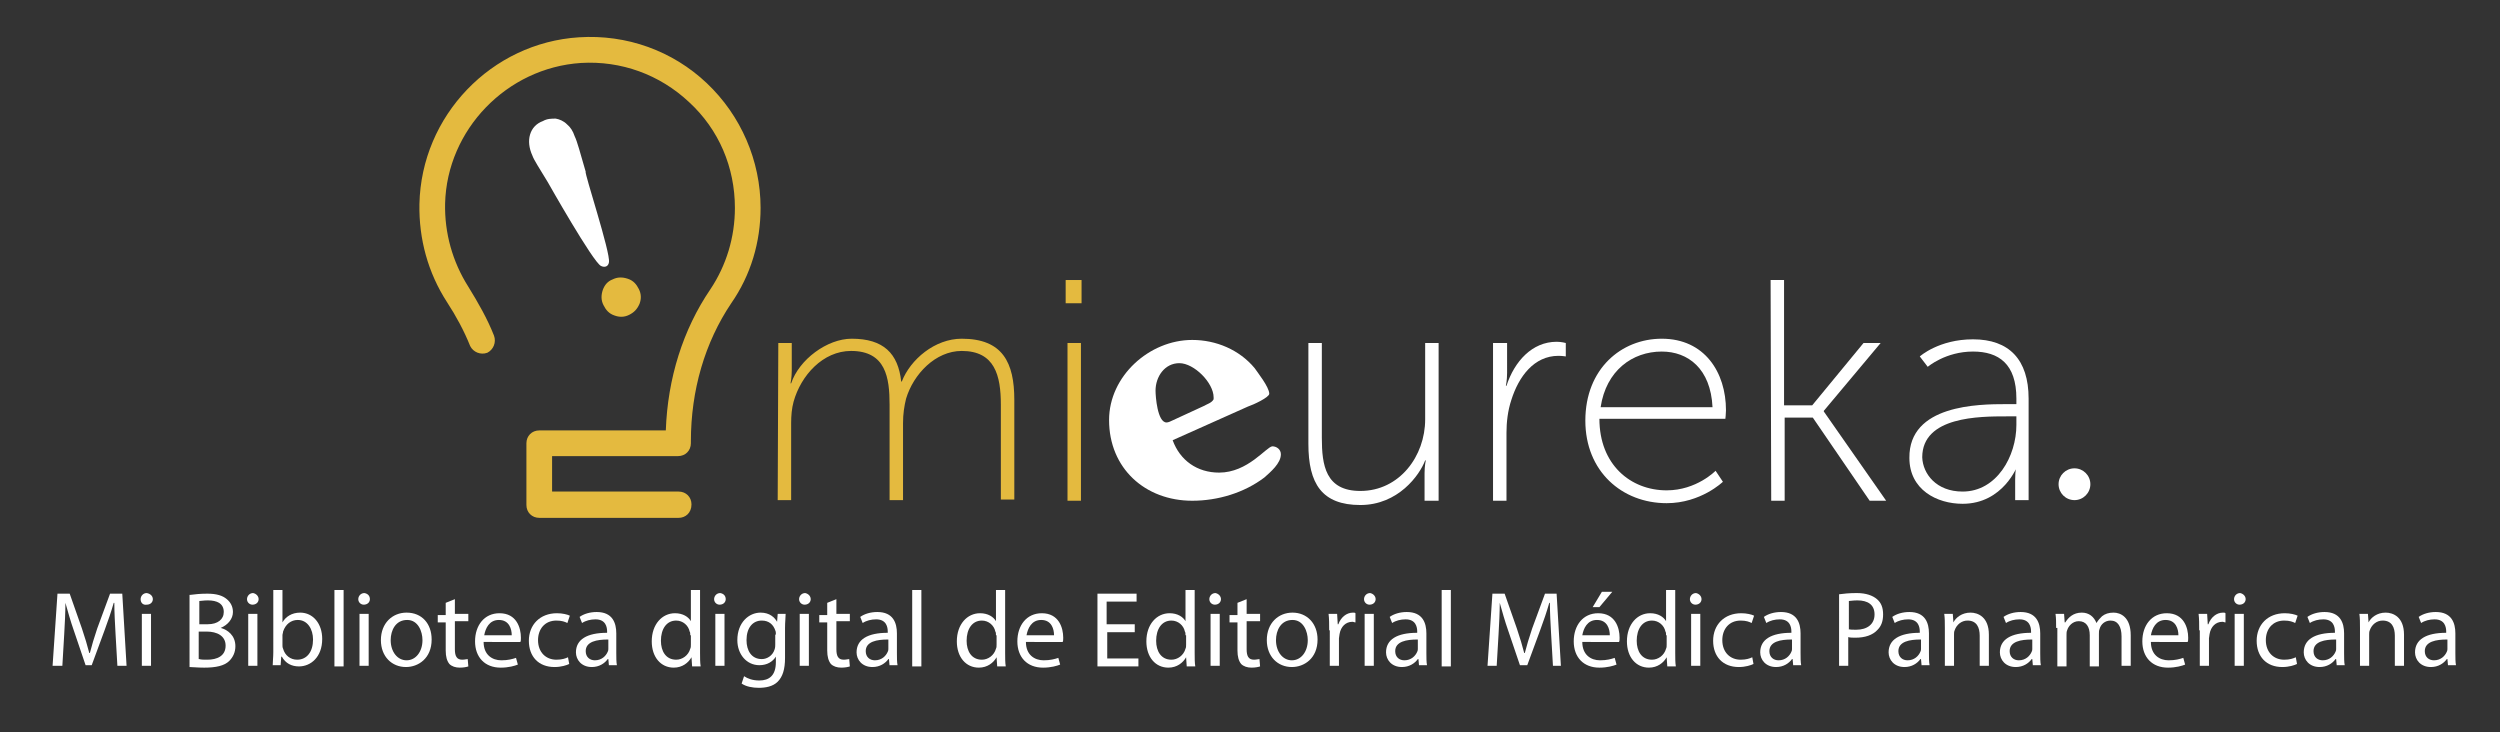 <?xml version="1.0" encoding="utf-8"?>
<!-- Generator: Adobe Illustrator 26.5.0, SVG Export Plug-In . SVG Version: 6.00 Build 0)  -->
<svg version="1.1" id="Capa_1" xmlns="http://www.w3.org/2000/svg" xmlns:xlink="http://www.w3.org/1999/xlink" x="0px" y="0px"
	 viewBox="0 0 408.9 119.8" style="enable-background:new 0 0 408.9 119.8;" xml:space="preserve">
<rect x="0" y="0" width="408.9" height="119.8" fill="#333333" stroke="none"/>
<style type="text/css">
	.st0{fill:#E4BA3F;}
	.st1{fill:#FFFFFF;}
</style>
<g>
	<g>
		<g>
			<g>
				<path class="st0" d="M111,84.7H88.2c-1.2,0-2.1-0.9-2.1-2.1V72.5c0-1.2,0.9-2.1,2.1-2.1h20.7c0.3-8.5,2.8-16.5,7.3-23.1
					c2.6-3.9,4-8.5,4-13.3c0-6.6-2.6-12.8-7.5-17.3c-4.8-4.5-11.1-6.8-17.7-6.4c-12.1,0.8-21.9,10.9-22.2,23
					c-0.1,4.8,1.2,9.5,3.8,13.6c1.6,2.6,3.1,5.2,4.2,8c0.4,1.1-0.1,2.3-1.1,2.8c-1.1,0.4-2.3-0.1-2.8-1.1c-1-2.5-2.3-4.9-3.8-7.2
					c-3.1-4.8-4.6-10.3-4.5-16C68.9,18.9,80.4,7,94.7,6.1c7.8-0.5,15.3,2.2,20.9,7.5c5.6,5.3,8.8,12.7,8.8,20.4
					c0,5.6-1.6,11-4.8,15.6c-4.3,6.4-6.6,14.2-6.6,22.6v0.3c0,1.2-0.9,2.1-2.1,2.1H90.3v5.8H111c1.2,0,2.1,0.9,2.1,2.1
					C113.1,83.9,112.1,84.7,111,84.7z"/>
			</g>
			<g>
				<g>
					<g>
						<path class="st0" d="M100.2,45.7c0.8-0.4,1.6-0.4,2.5-0.1c0.9,0.3,1.4,0.9,1.8,1.7c0.4,0.8,0.4,1.6,0.1,2.4
							c-0.4,0.9-0.9,1.4-1.7,1.8c-0.8,0.4-1.6,0.4-2.4,0.1c-0.9-0.3-1.4-0.9-1.8-1.7c-0.4-0.8-0.4-1.6-0.1-2.5
							C98.9,46.6,99.4,46,100.2,45.7z"/>
					</g>
					<g>
						<path class="st1" d="M99.6,42.9c-0.1,0.7-0.7,0.9-1.3,0.6c-1.3-0.6-8.7-13.7-8.7-13.7c-1.4-2.3-2.3-3.7-2.5-4.3
							c-0.6-1.3-0.7-2.5-0.4-3.5c0.3-1,1-1.8,2.1-2.2c0.7-0.4,1.4-0.4,2.1-0.4c0.6,0.1,1.3,0.4,1.8,0.9c0.6,0.5,1,1.1,1.3,2
							c0.4,0.8,0.9,2.7,1.8,5.8C95.5,28.1,99.9,41.4,99.6,42.9z"/>
					</g>
				</g>
			</g>
		</g>
		<g>
			<g>
				<g>
					<path class="st0" d="M127.3,56.1h2.2v4.5c0,1.2-0.2,2.1-0.2,2.1h0.1c1.3-3.9,5.9-7.3,9.9-7.3c5.2,0,7.6,2.4,8.1,7h0.1
						c1.4-3.6,5.4-7,9.8-7c6.7,0,8.6,3.9,8.6,10v16.3h-2.2V66.2c0-4.8-1-8.8-6.4-8.8c-4.3,0-7.9,3.8-9.1,7.8c-0.3,1.2-0.5,2.5-0.5,4
						v12.6h-2.2V66.2c0-4.4-0.6-8.8-6.3-8.8c-4.6,0-8.2,4-9.4,8.3c-0.3,1.1-0.4,2.3-0.4,3.5v12.6h-2.2L127.3,56.1L127.3,56.1z"/>
				</g>
				<g>
					<path class="st0" d="M174.3,45.8h2.6v3.8h-2.6V45.8z M174.6,56.1h2.2v25.8h-2.2V56.1z"/>
				</g>
				<g>
					<path class="st1" d="M214,56.1h2.2v15.5c0,4.5,0.6,8.7,6.3,8.7c6.4,0,10.6-5.7,10.6-11.7V56.1h2.2v25.8H233v-4.5
						c0-1.2,0.2-2.1,0.2-2.1h-0.1c-0.9,2.4-4.4,7.3-10.6,7.3c-6.3,0-8.5-3.5-8.5-10L214,56.1L214,56.1z"/>
				</g>
				<g>
					<path class="st1" d="M244.3,56.1h2.2V61c0,1.2-0.2,2.1-0.2,2.1h0.1c1.3-4,4.2-7.2,8.2-7.2c0.8,0,1.5,0.2,1.5,0.2v2.2
						c0,0-0.6-0.1-1.2-0.1c-4,0-6.5,3.4-7.7,7.2c-0.6,1.8-0.8,3.7-0.8,5.4v11.1h-2.2V56.1z"/>
				</g>
				<g>
					<path class="st1" d="M271.8,55.4c7,0,10.5,5.5,10.5,11.7c0,0.6-0.1,1.4-0.1,1.4h-20.6c0,7.5,5.1,11.7,11,11.7
						c4.9,0,8-3.2,8-3.2l1.2,1.8c0,0-3.6,3.5-9.2,3.5c-7.3,0-13.3-5.2-13.3-13.5C259.3,60.3,265.2,55.4,271.8,55.4z M280.1,66.6
						c-0.3-6.3-4-9.1-8.3-9.1c-4.8,0-9.1,3.1-10,9.1C261.7,66.6,280.1,66.6,280.1,66.6z"/>
				</g>
				<g>
					<path class="st1" d="M289.6,45.8h2.2v20.5h4.6l8.4-10.2h2.8l-9.3,11.1v0.1l10.2,14.6h-2.7l-9.3-13.6h-4.6v13.6h-2.2L289.6,45.8
						L289.6,45.8z"/>
				</g>
				<g>
					<path class="st1" d="M328.1,66.1h1.7v-0.9c0-5.7-2.9-7.7-7.1-7.7c-4.5,0-7.4,2.5-7.4,2.5l-1.3-1.7c0,0,3.1-2.8,8.7-2.8
						c5.9,0,9.1,3.3,9.1,9.7v16.6h-2.2v-3.4c0-1.4,0.2-2.3,0.2-2.3H330c0,0-2.3,6.3-9,6.3c-4.2,0-8.7-2.3-8.7-7.5
						C312.2,66.2,323.6,66.1,328.1,66.1z M321,80.4c5.6,0,8.8-5.8,8.8-10.9v-1.4h-1.6c-4.4,0-13.8,0-13.8,6.7
						C314.5,77.5,316.7,80.4,321,80.4z"/>
				</g>
			</g>
			<g>
				<circle class="st1" cx="339.3" cy="79.2" r="2.6"/>
			</g>
		</g>
		<g>
			<path class="st1" d="M199.4,77.3c4.7,0,7.7-4.2,8.7-4.3c0.7,0,1.4,0.5,1.4,1.3c0,1.5-1.7,2.9-2.7,3.8c-3.3,2.5-7.6,3.8-11.8,3.8
				c-7.7,0-13.6-5.3-13.6-13.2c0-7.2,6.6-13.1,13.6-13.1c3.9,0,7.7,1.6,10.2,4.6c0.4,0.6,2.4,3.1,2.4,4.2c0,0.6-2.6,1.8-3.5,2.1
				l-12.3,5.5C193,75.3,195.8,77.3,199.4,77.3 M196.9,66.4c0.5-0.3,1.3-0.5,1.6-1.1c0,0,0-0.3,0-0.3c0-2.4-3.2-5.6-5.6-5.6
				c-2.4,0-3.9,2.2-3.9,4.5c0,0.9,0.3,5.2,1.8,5.2c0.3,0,0.7-0.2,0.9-0.3L196.9,66.4z"/>
		</g>
	</g>
	<g>
		<path class="st1" d="M18.9,103.7c-0.1-1.7-0.2-3.6-0.2-5.1h-0.1c-0.4,1.4-0.9,2.9-1.5,4.5l-2.1,5.7H14l-1.9-5.6
			c-0.6-1.7-1-3.2-1.4-4.6h0c0,1.5-0.1,3.5-0.2,5.2l-0.3,5.1H8.6l0.8-11.8h2l2,5.7c0.5,1.5,0.9,2.8,1.2,4h0.1c0.3-1.2,0.7-2.5,1.2-4
			l2.1-5.7H20l0.7,11.8h-1.5L18.9,103.7z"/>
		<path class="st1" d="M25,98c0,0.5-0.4,0.9-1,0.9C23.4,99,23,98.6,23,98c0-0.5,0.4-1,1-1C24.6,97.1,25,97.5,25,98z M23.2,108.9
			v-8.5h1.5v8.5H23.2z"/>
		<path class="st1" d="M31.1,97.3c0.7-0.1,1.7-0.2,2.8-0.2c1.5,0,2.5,0.3,3.2,0.9c0.6,0.5,1,1.2,1,2.1c0,1.1-0.8,2.1-2,2.6v0
			c1.1,0.3,2.4,1.2,2.4,3c0,1-0.4,1.8-1,2.4c-0.8,0.8-2.2,1.1-4.1,1.1c-1.1,0-1.9-0.1-2.4-0.1V97.3z M32.6,102.1H34
			c1.6,0,2.6-0.8,2.6-2c0-1.4-1.1-1.9-2.6-1.9c-0.7,0-1.1,0.1-1.4,0.1V102.1z M32.6,107.8c0.3,0.1,0.7,0.1,1.3,0.1
			c1.6,0,3-0.6,3-2.3c0-1.6-1.4-2.3-3.1-2.3h-1.3V107.8z"/>
		<path class="st1" d="M42.3,98c0,0.5-0.4,0.9-1,0.9c-0.5,0-0.9-0.4-0.9-0.9c0-0.5,0.4-1,1-1C41.9,97.1,42.3,97.5,42.3,98z
			 M40.6,108.9v-8.5h1.5v8.5H40.6z"/>
		<path class="st1" d="M44.6,108.9c0-0.6,0.1-1.4,0.1-2.2V96.5h1.5v5.3h0c0.5-0.9,1.5-1.6,2.9-1.6c2.1,0,3.6,1.8,3.6,4.3
			c0,3-1.9,4.5-3.8,4.5c-1.2,0-2.2-0.5-2.8-1.6H46l-0.1,1.4H44.6z M46.2,105.5c0,0.2,0,0.4,0.1,0.6c0.3,1.1,1.2,1.8,2.3,1.8
			c1.6,0,2.6-1.3,2.6-3.3c0-1.7-0.9-3.2-2.5-3.2c-1.1,0-2,0.7-2.4,1.9c0,0.2-0.1,0.4-0.1,0.6V105.5z"/>
		<path class="st1" d="M54.7,96.5h1.5v12.5h-1.5V96.5z"/>
		<path class="st1" d="M60.5,98c0,0.5-0.4,0.9-1,0.9c-0.5,0-0.9-0.4-0.9-0.9c0-0.5,0.4-1,1-1C60.2,97.1,60.5,97.5,60.5,98z
			 M58.8,108.9v-8.5h1.5v8.5H58.8z"/>
		<path class="st1" d="M70.6,104.6c0,3.1-2.2,4.5-4.2,4.5c-2.3,0-4.1-1.7-4.1-4.4c0-2.8,1.9-4.5,4.2-4.5
			C69,100.2,70.6,102,70.6,104.6z M63.9,104.7c0,1.9,1.1,3.3,2.6,3.3c1.5,0,2.6-1.4,2.6-3.3c0-1.4-0.7-3.3-2.5-3.3
			C64.7,101.4,63.9,103.1,63.9,104.7z"/>
		<path class="st1" d="M74.4,98v2.4h2.2v1.2h-2.2v4.6c0,1.1,0.3,1.7,1.2,1.7c0.4,0,0.7-0.1,0.9-0.1l0.1,1.2
			c-0.3,0.1-0.8,0.2-1.4,0.2c-0.7,0-1.3-0.2-1.7-0.6c-0.4-0.5-0.6-1.2-0.6-2.2v-4.6h-1.3v-1.2h1.3v-2L74.4,98z"/>
		<path class="st1" d="M79.1,105c0,2.1,1.4,3,2.9,3c1.1,0,1.8-0.2,2.4-0.4l0.3,1.1c-0.5,0.2-1.5,0.5-2.8,0.5c-2.6,0-4.2-1.7-4.2-4.3
			c0-2.6,1.5-4.6,4-4.6c2.8,0,3.5,2.4,3.5,4c0,0.3,0,0.6-0.1,0.7H79.1z M83.7,103.9c0-1-0.4-2.5-2.1-2.5c-1.6,0-2.2,1.4-2.4,2.5
			H83.7z"/>
		<path class="st1" d="M93.1,108.6c-0.4,0.2-1.3,0.5-2.4,0.5c-2.6,0-4.2-1.7-4.2-4.3c0-2.6,1.8-4.5,4.6-4.5c0.9,0,1.7,0.2,2.1,0.4
			l-0.4,1.2c-0.4-0.2-0.9-0.4-1.8-0.4c-1.9,0-3,1.4-3,3.2c0,2,1.3,3.2,3,3.2c0.9,0,1.5-0.2,1.9-0.4L93.1,108.6z"/>
		<path class="st1" d="M99.6,108.9l-0.1-1.1h-0.1c-0.5,0.7-1.4,1.3-2.6,1.3c-1.7,0-2.6-1.2-2.6-2.4c0-2.1,1.8-3.2,5.1-3.2v-0.2
			c0-0.7-0.2-2-1.9-2c-0.8,0-1.6,0.2-2.2,0.6l-0.4-1c0.7-0.5,1.7-0.8,2.8-0.8c2.6,0,3.2,1.8,3.2,3.5v3.2c0,0.7,0,1.5,0.1,2H99.6z
			 M99.4,104.6c-1.7,0-3.6,0.3-3.6,1.9c0,1,0.7,1.5,1.5,1.5c1.1,0,1.8-0.7,2.1-1.4c0.1-0.2,0.1-0.3,0.1-0.5V104.6z"/>
		<path class="st1" d="M114.5,96.5v10.3c0,0.8,0,1.6,0.1,2.2h-1.4l-0.1-1.5h0c-0.5,0.9-1.5,1.7-2.9,1.7c-2.1,0-3.6-1.7-3.6-4.3
			c0-2.8,1.7-4.6,3.8-4.6c1.3,0,2.2,0.6,2.6,1.3h0v-5.1H114.5z M112.9,103.9c0-0.2,0-0.5-0.1-0.6c-0.2-1-1.1-1.8-2.2-1.8
			c-1.6,0-2.5,1.4-2.5,3.3c0,1.7,0.8,3.1,2.5,3.1c1,0,2-0.7,2.3-1.8c0.1-0.2,0.1-0.4,0.1-0.7V103.9z"/>
		<path class="st1" d="M118.7,98c0,0.5-0.4,0.9-1,0.9c-0.5,0-0.9-0.4-0.9-0.9c0-0.5,0.4-1,1-1C118.4,97.1,118.7,97.5,118.7,98z
			 M117,108.9v-8.5h1.5v8.5H117z"/>
		<path class="st1" d="M128.5,100.4c0,0.6-0.1,1.3-0.1,2.3v4.9c0,1.9-0.4,3.1-1.2,3.9c-0.8,0.8-2,1-3.1,1c-1,0-2.1-0.2-2.8-0.7
			l0.4-1.2c0.6,0.4,1.4,0.7,2.5,0.7c1.6,0,2.7-0.8,2.7-3v-0.9h0c-0.5,0.8-1.4,1.4-2.7,1.4c-2.1,0-3.6-1.8-3.6-4.1
			c0-2.9,1.9-4.5,3.8-4.5c1.5,0,2.3,0.8,2.7,1.5h0l0.1-1.3H128.5z M126.9,103.8c0-0.3,0-0.5-0.1-0.7c-0.3-0.9-1-1.6-2.2-1.6
			c-1.5,0-2.5,1.2-2.5,3.2c0,1.7,0.8,3.1,2.5,3.1c0.9,0,1.8-0.6,2.1-1.6c0.1-0.3,0.1-0.6,0.1-0.8V103.8z"/>
		<path class="st1" d="M132.6,98c0,0.5-0.4,0.9-1,0.9c-0.5,0-0.9-0.4-0.9-0.9c0-0.5,0.4-1,1-1C132.2,97.1,132.6,97.5,132.6,98z
			 M130.8,108.9v-8.5h1.5v8.5H130.8z"/>
		<path class="st1" d="M136.8,98v2.4h2.2v1.2h-2.2v4.6c0,1.1,0.3,1.7,1.2,1.7c0.4,0,0.7-0.1,0.9-0.1l0.1,1.2
			c-0.3,0.1-0.8,0.2-1.4,0.2c-0.7,0-1.3-0.2-1.7-0.6c-0.4-0.5-0.6-1.2-0.6-2.2v-4.6H134v-1.2h1.3v-2L136.8,98z"/>
		<path class="st1" d="M145.5,108.9l-0.1-1.1h-0.1c-0.5,0.7-1.4,1.3-2.6,1.3c-1.7,0-2.6-1.2-2.6-2.4c0-2.1,1.8-3.2,5.1-3.2v-0.2
			c0-0.7-0.2-2-1.9-2c-0.8,0-1.6,0.2-2.2,0.6l-0.4-1c0.7-0.5,1.7-0.8,2.8-0.8c2.6,0,3.2,1.8,3.2,3.5v3.2c0,0.7,0,1.5,0.1,2H145.5z
			 M145.2,104.6c-1.7,0-3.6,0.3-3.6,1.9c0,1,0.7,1.5,1.5,1.5c1.1,0,1.8-0.7,2.1-1.4c0.1-0.2,0.1-0.3,0.1-0.5V104.6z"/>
		<path class="st1" d="M149.2,96.5h1.5v12.5h-1.5V96.5z"/>
		<path class="st1" d="M164.4,96.5v10.3c0,0.8,0,1.6,0.1,2.2h-1.4l-0.1-1.5h0c-0.5,0.9-1.5,1.7-2.9,1.7c-2.1,0-3.6-1.7-3.6-4.3
			c0-2.8,1.7-4.6,3.8-4.6c1.3,0,2.2,0.6,2.6,1.3h0v-5.1H164.4z M162.9,103.9c0-0.2,0-0.5-0.1-0.6c-0.2-1-1.1-1.8-2.2-1.8
			c-1.6,0-2.5,1.4-2.5,3.3c0,1.7,0.8,3.1,2.5,3.1c1,0,2-0.7,2.3-1.8c0.1-0.2,0.1-0.4,0.1-0.7V103.9z"/>
		<path class="st1" d="M167.8,105c0,2.1,1.4,3,2.9,3c1.1,0,1.8-0.2,2.4-0.4l0.3,1.1c-0.5,0.2-1.5,0.5-2.8,0.5
			c-2.6,0-4.2-1.7-4.2-4.3c0-2.6,1.5-4.6,4-4.6c2.8,0,3.5,2.4,3.5,4c0,0.3,0,0.6-0.1,0.7H167.8z M172.4,103.9c0-1-0.4-2.5-2.1-2.5
			c-1.6,0-2.2,1.4-2.4,2.5H172.4z"/>
		<path class="st1" d="M185.7,103.4h-4.6v4.3h5.1v1.3h-6.7V97.1h6.4v1.3h-4.9v3.7h4.6V103.4z"/>
		<path class="st1" d="M195.4,96.5v10.3c0,0.8,0,1.6,0.1,2.2h-1.4l-0.1-1.5h0c-0.5,0.9-1.5,1.7-2.9,1.7c-2.1,0-3.6-1.7-3.6-4.3
			c0-2.8,1.7-4.6,3.8-4.6c1.3,0,2.2,0.6,2.6,1.3h0v-5.1H195.4z M193.9,103.9c0-0.2,0-0.5-0.1-0.6c-0.2-1-1.1-1.8-2.2-1.8
			c-1.6,0-2.5,1.4-2.5,3.3c0,1.7,0.8,3.1,2.5,3.1c1,0,2-0.7,2.3-1.8c0.1-0.2,0.1-0.4,0.1-0.7V103.9z"/>
		<path class="st1" d="M199.7,98c0,0.5-0.4,0.9-1,0.9c-0.5,0-0.9-0.4-0.9-0.9c0-0.5,0.4-1,1-1C199.3,97.1,199.7,97.5,199.7,98z
			 M198,108.9v-8.5h1.5v8.5H198z"/>
		<path class="st1" d="M203.9,98v2.4h2.2v1.2h-2.2v4.6c0,1.1,0.3,1.7,1.2,1.7c0.4,0,0.7-0.1,0.9-0.1l0.1,1.2
			c-0.3,0.1-0.8,0.2-1.4,0.2c-0.7,0-1.3-0.2-1.7-0.6c-0.4-0.5-0.6-1.2-0.6-2.2v-4.6h-1.3v-1.2h1.3v-2L203.9,98z"/>
		<path class="st1" d="M215.5,104.6c0,3.1-2.2,4.5-4.2,4.5c-2.3,0-4.1-1.7-4.1-4.4c0-2.8,1.9-4.5,4.2-4.5
			C213.8,100.2,215.5,102,215.5,104.6z M208.7,104.7c0,1.9,1.1,3.3,2.6,3.3c1.5,0,2.6-1.4,2.6-3.3c0-1.4-0.7-3.3-2.5-3.3
			C209.5,101.4,208.7,103.1,208.7,104.7z"/>
		<path class="st1" d="M217.4,103.1c0-1,0-1.9-0.1-2.7h1.4l0.1,1.7h0.1c0.4-1.1,1.3-1.9,2.4-1.9c0.2,0,0.3,0,0.4,0.1v1.5
			c-0.2,0-0.3-0.1-0.5-0.1c-1.1,0-1.9,0.8-2.1,2c0,0.2-0.1,0.5-0.1,0.7v4.5h-1.5V103.1z"/>
		<path class="st1" d="M225,98c0,0.5-0.4,0.9-1,0.9c-0.5,0-0.9-0.4-0.9-0.9c0-0.5,0.4-1,1-1C224.6,97.1,225,97.5,225,98z
			 M223.2,108.9v-8.5h1.5v8.5H223.2z"/>
		<path class="st1" d="M232.1,108.9l-0.1-1.1h-0.1c-0.5,0.7-1.4,1.3-2.6,1.3c-1.7,0-2.6-1.2-2.6-2.4c0-2.1,1.8-3.2,5.1-3.2v-0.2
			c0-0.7-0.2-2-1.9-2c-0.8,0-1.6,0.2-2.2,0.6l-0.4-1c0.7-0.5,1.7-0.8,2.8-0.8c2.6,0,3.2,1.8,3.2,3.5v3.2c0,0.7,0,1.5,0.1,2H232.1z
			 M231.8,104.6c-1.7,0-3.6,0.3-3.6,1.9c0,1,0.7,1.5,1.5,1.5c1.1,0,1.8-0.7,2.1-1.4c0.1-0.2,0.1-0.3,0.1-0.5V104.6z"/>
		<path class="st1" d="M235.8,96.5h1.5v12.5h-1.5V96.5z"/>
		<path class="st1" d="M253.7,103.7c-0.1-1.7-0.2-3.6-0.2-5.1h-0.1c-0.4,1.4-0.9,2.9-1.5,4.5l-2.1,5.7h-1.2l-1.9-5.6
			c-0.6-1.7-1-3.2-1.4-4.6h0c0,1.5-0.1,3.5-0.2,5.2l-0.3,5.1h-1.5l0.8-11.8h2l2,5.7c0.5,1.5,0.9,2.8,1.2,4h0.1
			c0.3-1.2,0.7-2.5,1.2-4l2.1-5.7h1.9l0.7,11.8H254L253.7,103.7z"/>
		<path class="st1" d="M258.8,105c0,2.1,1.4,3,2.9,3c1.1,0,1.8-0.2,2.4-0.4l0.3,1.1c-0.5,0.2-1.5,0.5-2.8,0.5
			c-2.6,0-4.2-1.7-4.2-4.3c0-2.6,1.5-4.6,4-4.6c2.8,0,3.5,2.4,3.5,4c0,0.3,0,0.6-0.1,0.7H258.8z M263.3,103.9c0-1-0.4-2.5-2.1-2.5
			c-1.6,0-2.2,1.4-2.4,2.5H263.3z M263.7,96.8l-2.1,2.5h-1.1l1.5-2.5H263.7z"/>
		<path class="st1" d="M274,96.5v10.3c0,0.8,0,1.6,0.1,2.2h-1.4l-0.1-1.5h0c-0.5,0.9-1.5,1.7-2.9,1.7c-2.1,0-3.6-1.7-3.6-4.3
			c0-2.8,1.7-4.6,3.8-4.6c1.3,0,2.2,0.6,2.6,1.3h0v-5.1H274z M272.5,103.9c0-0.2,0-0.5-0.1-0.6c-0.2-1-1.1-1.8-2.2-1.8
			c-1.6,0-2.5,1.4-2.5,3.3c0,1.7,0.8,3.1,2.5,3.1c1,0,2-0.7,2.3-1.8c0.1-0.2,0.1-0.4,0.1-0.7V103.9z"/>
		<path class="st1" d="M278.3,98c0,0.5-0.4,0.9-1,0.9c-0.5,0-0.9-0.4-0.9-0.9c0-0.5,0.4-1,1-1C277.9,97.1,278.3,97.5,278.3,98z
			 M276.6,108.9v-8.5h1.5v8.5H276.6z"/>
		<path class="st1" d="M286.8,108.6c-0.4,0.2-1.3,0.5-2.4,0.5c-2.6,0-4.2-1.7-4.2-4.3c0-2.6,1.8-4.5,4.6-4.5c0.9,0,1.7,0.2,2.1,0.4
			l-0.4,1.2c-0.4-0.2-0.9-0.4-1.8-0.4c-1.9,0-3,1.4-3,3.2c0,2,1.3,3.2,3,3.2c0.9,0,1.5-0.2,1.9-0.4L286.8,108.6z"/>
		<path class="st1" d="M293.3,108.9l-0.1-1.1h-0.1c-0.5,0.7-1.4,1.3-2.6,1.3c-1.7,0-2.6-1.2-2.6-2.4c0-2.1,1.8-3.2,5.1-3.2v-0.2
			c0-0.7-0.2-2-1.9-2c-0.8,0-1.6,0.2-2.2,0.6l-0.4-1c0.7-0.5,1.7-0.8,2.8-0.8c2.6,0,3.2,1.8,3.2,3.5v3.2c0,0.7,0,1.5,0.1,2H293.3z
			 M293,104.6c-1.7,0-3.6,0.3-3.6,1.9c0,1,0.7,1.5,1.5,1.5c1.1,0,1.8-0.7,2.1-1.4c0.1-0.2,0.1-0.3,0.1-0.5V104.6z"/>
		<path class="st1" d="M300.8,97.2c0.7-0.1,1.7-0.2,2.9-0.2c1.5,0,2.6,0.4,3.3,1c0.7,0.6,1,1.4,1,2.5c0,1.1-0.3,1.9-0.9,2.5
			c-0.8,0.9-2.1,1.3-3.6,1.3c-0.5,0-0.9,0-1.2-0.1v4.7h-1.5V97.2z M302.3,102.9c0.3,0.1,0.8,0.1,1.3,0.1c1.8,0,3-0.9,3-2.5
			c0-1.6-1.1-2.3-2.8-2.3c-0.7,0-1.2,0.1-1.4,0.1V102.9z"/>
		<path class="st1" d="M314.3,108.9l-0.1-1.1h-0.1c-0.5,0.7-1.4,1.3-2.6,1.3c-1.7,0-2.6-1.2-2.6-2.4c0-2.1,1.8-3.2,5.1-3.2v-0.2
			c0-0.7-0.2-2-1.9-2c-0.8,0-1.6,0.2-2.2,0.6l-0.4-1c0.7-0.5,1.7-0.8,2.8-0.8c2.6,0,3.2,1.8,3.2,3.5v3.2c0,0.7,0,1.5,0.1,2H314.3z
			 M314.1,104.6c-1.7,0-3.6,0.3-3.6,1.9c0,1,0.7,1.5,1.5,1.5c1.1,0,1.8-0.7,2.1-1.4c0.1-0.2,0.1-0.3,0.1-0.5V104.6z"/>
		<path class="st1" d="M318.1,102.7c0-0.9,0-1.6-0.1-2.3h1.4l0.1,1.4h0c0.4-0.8,1.4-1.6,2.8-1.6c1.2,0,3,0.7,3,3.6v5.1h-1.5V104
			c0-1.4-0.5-2.5-2-2.5c-1,0-1.8,0.7-2.1,1.6c-0.1,0.2-0.1,0.5-0.1,0.7v5.1h-1.5V102.7z"/>
		<path class="st1" d="M332.5,108.9l-0.1-1.1h-0.1c-0.5,0.7-1.4,1.3-2.6,1.3c-1.7,0-2.6-1.2-2.6-2.4c0-2.1,1.8-3.2,5.1-3.2v-0.2
			c0-0.7-0.2-2-1.9-2c-0.8,0-1.6,0.2-2.2,0.6l-0.4-1c0.7-0.5,1.7-0.8,2.8-0.8c2.6,0,3.2,1.8,3.2,3.5v3.2c0,0.7,0,1.5,0.1,2H332.5z
			 M332.3,104.6c-1.7,0-3.6,0.3-3.6,1.9c0,1,0.7,1.5,1.5,1.5c1.1,0,1.8-0.7,2.1-1.4c0.1-0.2,0.1-0.3,0.1-0.5V104.6z"/>
		<path class="st1" d="M336.3,102.7c0-0.9,0-1.6-0.1-2.3h1.4l0.1,1.4h0.1c0.5-0.8,1.3-1.6,2.7-1.6c1.2,0,2,0.7,2.4,1.7h0
			c0.3-0.5,0.6-0.8,0.9-1.1c0.5-0.4,1.1-0.6,1.9-0.6c1.1,0,2.8,0.7,2.8,3.7v5h-1.5v-4.8c0-1.6-0.6-2.6-1.8-2.6
			c-0.9,0-1.6,0.6-1.8,1.4c-0.1,0.2-0.1,0.5-0.1,0.8v5.3h-1.5v-5.1c0-1.4-0.6-2.3-1.8-2.3c-1,0-1.7,0.8-1.9,1.5
			c-0.1,0.2-0.1,0.5-0.1,0.8v5.1h-1.5V102.7z"/>
		<path class="st1" d="M351.8,105c0,2.1,1.4,3,2.9,3c1.1,0,1.8-0.2,2.4-0.4l0.3,1.1c-0.5,0.2-1.5,0.5-2.8,0.5
			c-2.6,0-4.2-1.7-4.2-4.3c0-2.6,1.5-4.6,4-4.6c2.8,0,3.5,2.4,3.5,4c0,0.3,0,0.6-0.1,0.7H351.8z M356.3,103.9c0-1-0.4-2.5-2.1-2.5
			c-1.6,0-2.2,1.4-2.4,2.5H356.3z"/>
		<path class="st1" d="M359.7,103.1c0-1,0-1.9-0.1-2.7h1.4l0.1,1.7h0.1c0.4-1.1,1.3-1.9,2.4-1.9c0.2,0,0.3,0,0.4,0.1v1.5
			c-0.2,0-0.3-0.1-0.5-0.1c-1.1,0-1.9,0.8-2.1,2c0,0.2-0.1,0.5-0.1,0.7v4.5h-1.5V103.1z"/>
		<path class="st1" d="M367.3,98c0,0.5-0.4,0.9-1,0.9c-0.5,0-0.9-0.4-0.9-0.9c0-0.5,0.4-1,1-1C366.9,97.1,367.3,97.5,367.3,98z
			 M365.5,108.9v-8.5h1.5v8.5H365.5z"/>
		<path class="st1" d="M375.7,108.6c-0.4,0.2-1.3,0.5-2.4,0.5c-2.6,0-4.2-1.7-4.2-4.3c0-2.6,1.8-4.5,4.6-4.5c0.9,0,1.7,0.2,2.1,0.4
			l-0.4,1.2c-0.4-0.2-0.9-0.4-1.8-0.4c-1.9,0-3,1.4-3,3.2c0,2,1.3,3.2,3,3.2c0.9,0,1.5-0.2,1.9-0.4L375.7,108.6z"/>
		<path class="st1" d="M382.2,108.9l-0.1-1.1h-0.1c-0.5,0.7-1.4,1.3-2.6,1.3c-1.7,0-2.6-1.2-2.6-2.4c0-2.1,1.8-3.2,5.1-3.2v-0.2
			c0-0.7-0.2-2-1.9-2c-0.8,0-1.6,0.2-2.2,0.6l-0.4-1c0.7-0.5,1.7-0.8,2.8-0.8c2.6,0,3.2,1.8,3.2,3.5v3.2c0,0.7,0,1.5,0.1,2H382.2z
			 M382,104.6c-1.7,0-3.6,0.3-3.6,1.9c0,1,0.7,1.5,1.5,1.5c1.1,0,1.8-0.7,2.1-1.4c0.1-0.2,0.1-0.3,0.1-0.5V104.6z"/>
		<path class="st1" d="M386,102.7c0-0.9,0-1.6-0.1-2.3h1.4l0.1,1.4h0c0.4-0.8,1.4-1.6,2.8-1.6c1.2,0,3,0.7,3,3.6v5.1h-1.5V104
			c0-1.4-0.5-2.5-2-2.5c-1,0-1.8,0.7-2.1,1.6c-0.1,0.2-0.1,0.5-0.1,0.7v5.1H386V102.7z"/>
		<path class="st1" d="M400.4,108.9l-0.1-1.1h-0.1c-0.5,0.7-1.4,1.3-2.6,1.3c-1.7,0-2.6-1.2-2.6-2.4c0-2.1,1.8-3.2,5.1-3.2v-0.2
			c0-0.7-0.2-2-1.9-2c-0.8,0-1.6,0.2-2.2,0.6l-0.4-1c0.7-0.5,1.7-0.8,2.8-0.8c2.6,0,3.2,1.8,3.2,3.5v3.2c0,0.7,0,1.5,0.1,2H400.4z
			 M400.2,104.6c-1.7,0-3.6,0.3-3.6,1.9c0,1,0.7,1.5,1.5,1.5c1.1,0,1.8-0.7,2.1-1.4c0.1-0.2,0.1-0.3,0.1-0.5V104.6z"/>
	</g>
</g>
</svg>
